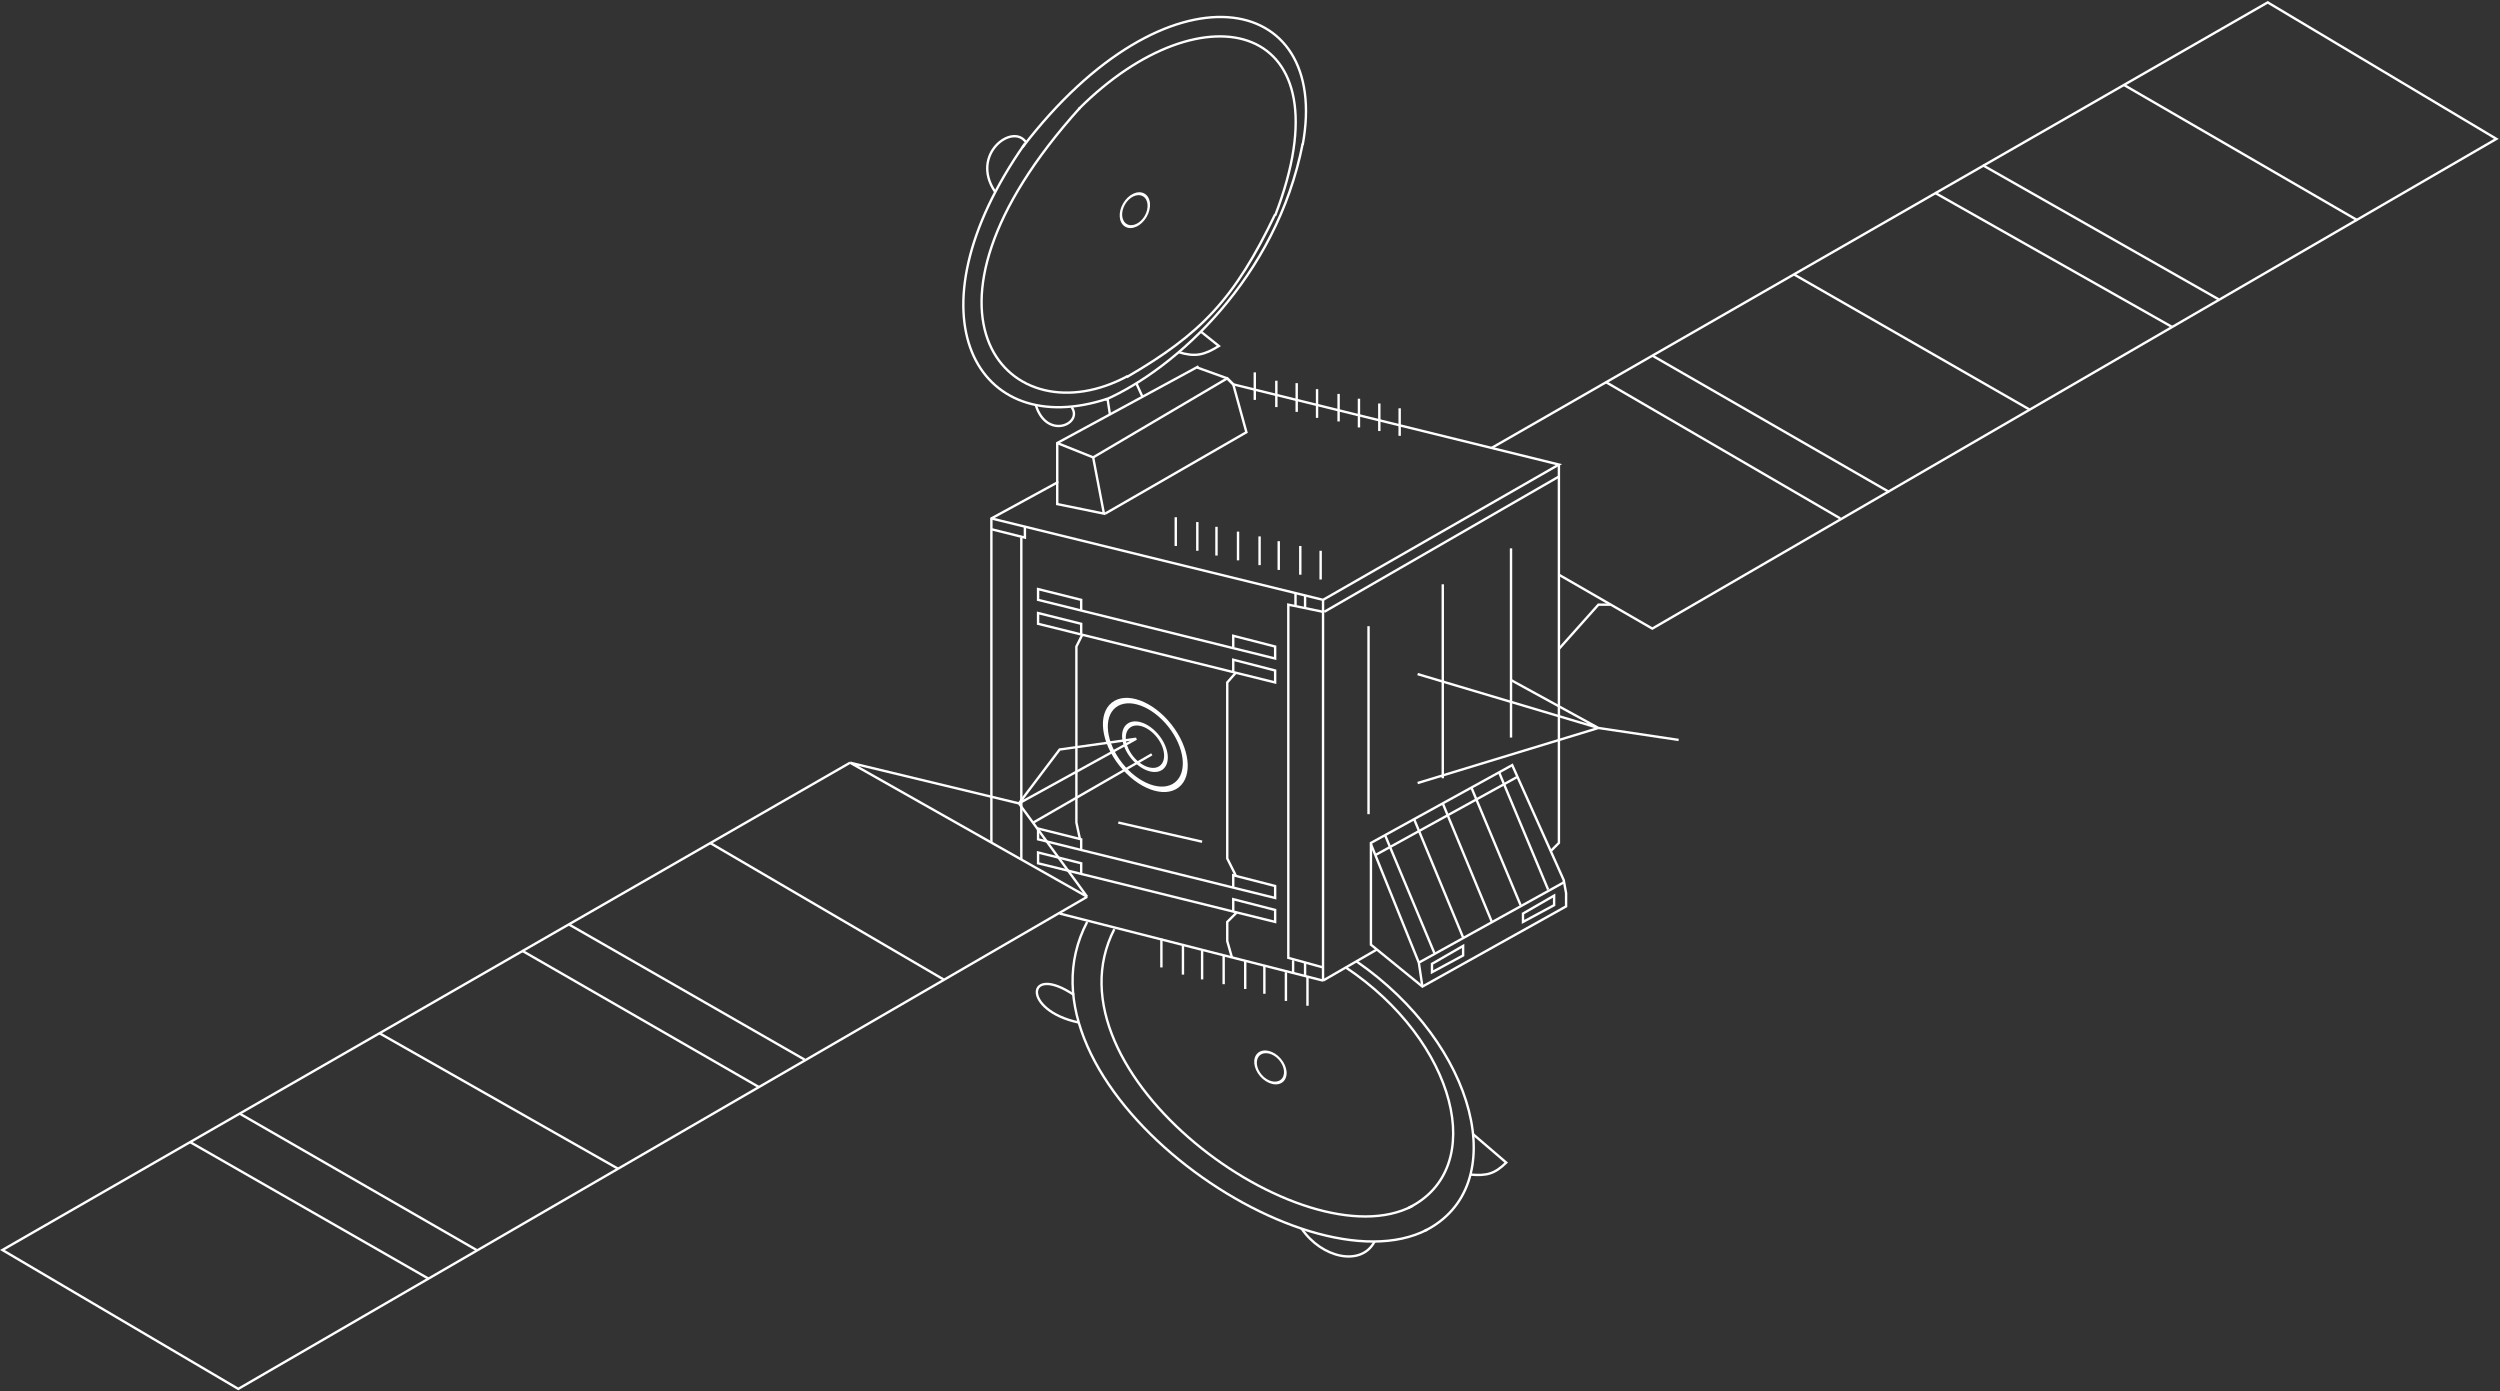 <?xml version="1.0" encoding="UTF-8"?> <svg xmlns="http://www.w3.org/2000/svg" width="1044" height="581" viewBox="0 0 1044 581" fill="none"><rect x="0" y="0" width="1044" height="581" fill="#333333" stroke="none"/> <path d="M516.5 381L512.5 385V393L514.5 400" stroke="white"></path> <path d="M467 343.5L502 351.5" stroke="white"></path> <path d="M452 265L449.5 270V343.5L451 350.5" stroke="white"></path> <path d="M516 281L512.5 285V358.5L516 365.5" stroke="white"></path> <path d="M515 270.669L532.5 275V270L515 265.5V270.669ZM515 270.669L451.5 254.955M451.5 254.955L433.5 250.5V246L451.5 250.5V254.955Z" stroke="white"></path> <path d="M515 380.669L532.5 385V380L515 375.5V380.669ZM515 380.669L451.5 364.955M451.5 364.955L433.5 360.5V356L451.5 360.5V364.955Z" stroke="white"></path> <path d="M515 370.669L532.5 375V370L515 365.5V370.669ZM515 370.669L451.5 354.955M451.5 354.955L433.5 350.5V346L451.5 350.5V354.955Z" stroke="white"></path> <path d="M515 280.669L532.5 285V280L515 275.5V280.669ZM515 280.669L451.5 264.955M451.5 264.955L433.5 260.5V256L451.5 260.5V264.955Z" stroke="white"></path> <path d="M426.5 224.5V359" stroke="white"></path> <path d="M414 221L428 224.5V220" stroke="white"></path> <path d="M474.5 160L477 165.5" stroke="white"></path> <path d="M485.609 321.286C482.329 323.878 476.321 321.741 472.19 316.513C468.059 311.286 467.368 304.947 470.648 302.354C473.928 299.762 479.936 301.899 484.068 307.127C488.199 312.354 488.889 318.694 485.609 321.286ZM471.86 303.887C469.111 306.059 469.689 311.372 473.151 315.753C476.614 320.135 481.649 321.925 484.398 319.753C487.147 317.581 486.568 312.268 483.106 307.887C479.644 303.505 474.609 301.715 471.86 303.887Z" fill="white"></path> <path d="M492.264 328.78C486.258 333.527 475.131 329.455 467.411 319.685C459.691 309.916 458.301 298.149 464.306 293.403C470.312 288.657 481.439 292.729 489.159 302.498C496.88 312.267 498.27 324.034 492.264 328.78ZM465.924 295.451C460.614 299.647 461.843 310.052 468.67 318.691C475.496 327.329 485.335 330.93 490.646 326.733C495.956 322.536 494.727 312.131 487.901 303.493C481.074 294.855 471.235 291.254 465.924 295.451Z" fill="white"></path> <path d="M462.5 166.5L463.5 173" stroke="white"></path> <path d="M469.899 94.68C467.193 93.107 466.8 88.735 469.021 84.915C471.242 81.096 475.236 79.275 477.942 80.849C480.647 82.422 481.04 86.794 478.819 90.613C476.598 94.433 472.605 96.253 469.899 94.68ZM477.291 81.968C475.023 80.65 471.676 82.176 469.814 85.377C467.953 88.578 468.282 92.242 470.55 93.56C472.818 94.879 476.165 93.353 478.026 90.152C479.887 86.951 479.558 83.287 477.291 81.968Z" fill="white"></path> <path d="M532.5 89.5C515.465 125.096 501.476 139.49 470.5 157.5" stroke="white"></path> <path d="M450.5 45.501C502.5 -6.5 564 8.5 532.5 90.001" stroke="white"></path> <path d="M451.002 45C372.5 132 422 183.5 471.002 157" stroke="white"></path> <path d="M428.5 59.501C423 51 405 64.501 415.5 80.001" stroke="white"></path> <path d="M432.5 169C437 184 452.5 177 447.5 170" stroke="white"></path> <path d="M544 60C533 116 491 154 461.5 167" stroke="white"></path> <path d="M427 61.5C487.5 -17.502 556 -4.001 544 60.502" stroke="white"></path> <path d="M462.5 166.5C408 184.5 377.5 132 428 60" stroke="white"></path> <path d="M615 473.5L629 485.5C624.206 490.206 620.867 491.115 614 490.5" stroke="white"></path> <path d="M574 518.5C568.5 529 552 525.5 543.5 513" stroke="white"></path> <path d="M448.5 415.498C428.5 401.999 426.5 422 450.5 426.998" stroke="white"></path> <path d="M566.5 401.5C616.5 436 632 495.5 595 514" stroke="white"></path> <path d="M562 404C607.988 434.667 622.031 488.056 588 504.5" stroke="white"></path> <path d="M474.5 308.5L425.5 335.5L442.5 313L474.5 308.5Z" stroke="white"></path> <path d="M431.5 343.5L481 315" stroke="white"></path> <path d="M546 408V420" stroke="white"></path> <path d="M485 392V404" stroke="white"></path> <path d="M494 395V407" stroke="white"></path> <path d="M502 397V409" stroke="white"></path> <path d="M511 399V411" stroke="white"></path> <path d="M520 401V413" stroke="white"></path> <path d="M528 403V415" stroke="white"></path> <path d="M537 406V418" stroke="white"></path> <path d="M631 229V308" stroke="white"></path> <path d="M602.5 244V325" stroke="white"></path> <path d="M571.5 261.5V340" stroke="white"></path> <path d="M545 254V248.5" stroke="white"></path> <path d="M541 253V248" stroke="white"></path> <path d="M545 402V407.5" stroke="white"></path> <path d="M540 401V406.5" stroke="white"></path> <path d="M552.5 255.5L538 252.5V400L552.5 404" stroke="white"></path> <path d="M626 322.5L646.5 371.5" stroke="white"></path> <path d="M614.5 329L635 378" stroke="white"></path> <path d="M602.5 335.5L623 385" stroke="white"></path> <path d="M590.5 342L611 391.5" stroke="white"></path> <path d="M578.5 349L599 398" stroke="white"></path> <path d="M611 399V395L598 402.5V406L611 399Z" stroke="white"></path> <path d="M649 378V374L636 381.5V385L649 378Z" stroke="white"></path> <path d="M574.5 357L633.5 324.5" stroke="white"></path> <path d="M572.5 352.5L592.5 402M592.5 402L594 412M592.5 402L653 368.5" stroke="white"></path> <path d="M572.5 394.5V352L631.5 319.5L653 367.5L654 373V378.5L594 412L572.5 394.5Z" stroke="white"></path> <path d="M701 309L667.5 304M667.5 304L631 284M667.5 304L592 281.5M667.5 304L592 327" stroke="white"></path> <path d="M672.5 252.5H667.5L651 271" stroke="white"></path> <path d="M551.5 230V242" stroke="white"></path> <path d="M491 216V228" stroke="white"></path> <path d="M500 218V230" stroke="white"></path> <path d="M508 220V232" stroke="white"></path> <path d="M517 222V234" stroke="white"></path> <path d="M526 224V236" stroke="white"></path> <path d="M534 226V238" stroke="white"></path> <path d="M543 228V240" stroke="white"></path> <path d="M524 155.5V167" stroke="white"></path> <path d="M533 159V170" stroke="white"></path> <path d="M541.5 160V172" stroke="white"></path> <path d="M550 162.5V174.5" stroke="white"></path> <path d="M559 164.5V176" stroke="white"></path> <path d="M567.5 166.5V178.5" stroke="white"></path> <path d="M576 168.5V180" stroke="white"></path> <path d="M584.5 170.5V182" stroke="white"></path> <path d="M461.5 214.5L520.5 180.5L515 160.5L512.5 158L456.5 191" stroke="white"></path> <path d="M441.5 185L456.5 191L461 214.5L441.5 210.5V201" stroke="white"></path> <path d="M553 255.5L651 199" stroke="white"></path> <path d="M442.5 381.5L552.5 409.5M552.5 409.5L575 396.5M552.5 409.5V250.5" stroke="white"></path> <path d="M651 194V352L647.5 355.5" stroke="white"></path> <path d="M414 216.5L552.5 250.5L651 194L515 160.5L512.5 158L500 153.5" stroke="white"></path> <path d="M500.5 153L441.5 185V201.5L414 216.5V352" stroke="white"></path> <path d="M887 35.5L984.5 92" stroke="white"></path> <path d="M808 80.5L907 136.5" stroke="white"></path> <path d="M828 69L926.5 125" stroke="white"></path> <path d="M749 114.5L847.5 171" stroke="white"></path> <path d="M670.5 159.5L768.5 216.5" stroke="white"></path> <path d="M690 148.5L789 205.5" stroke="white"></path> <path d="M623 187L947 1L1042.5 58L690 262.5L651 240" stroke="white"></path> <path d="M79.5 477L179 534" stroke="white"></path> <path d="M100 465L199 522" stroke="white"></path> <path d="M158.5 431.5L258 488" stroke="white"></path> <path d="M317 454L218 397" stroke="white"></path> <path d="M237.5 386L336 442.5" stroke="white"></path> <path d="M296.5 352L394 409" stroke="white"></path> <path d="M355 318.5L425.5 335.5L454 374.5M355 318.5L1 522L99.5 580L454 374.5M355 318.5L454 374.5" stroke="white"></path> <path d="M454 385C419 451.5 544 540.5 596 513.5" stroke="white"></path> <path d="M465.347 388C434.622 447.794 544.352 527.819 590 503.542" stroke="white"></path> <path d="M535.786 451.784C533.427 453.841 529.161 452.809 526.257 449.478C523.354 446.148 522.913 441.781 525.272 439.724C527.631 437.667 531.897 438.7 534.801 442.03C537.704 445.36 538.145 449.728 535.786 451.784ZM526.123 440.701C524.146 442.424 524.516 446.084 526.949 448.875C529.382 451.667 532.958 452.532 534.935 450.808C536.912 449.084 536.542 445.424 534.109 442.633C531.676 439.842 528.1 438.977 526.123 440.701Z" fill="white"></path> <path d="M501.5 138.5L509 144.5C502.807 148.302 499.145 149.209 492 147" stroke="white"></path> </svg> 
